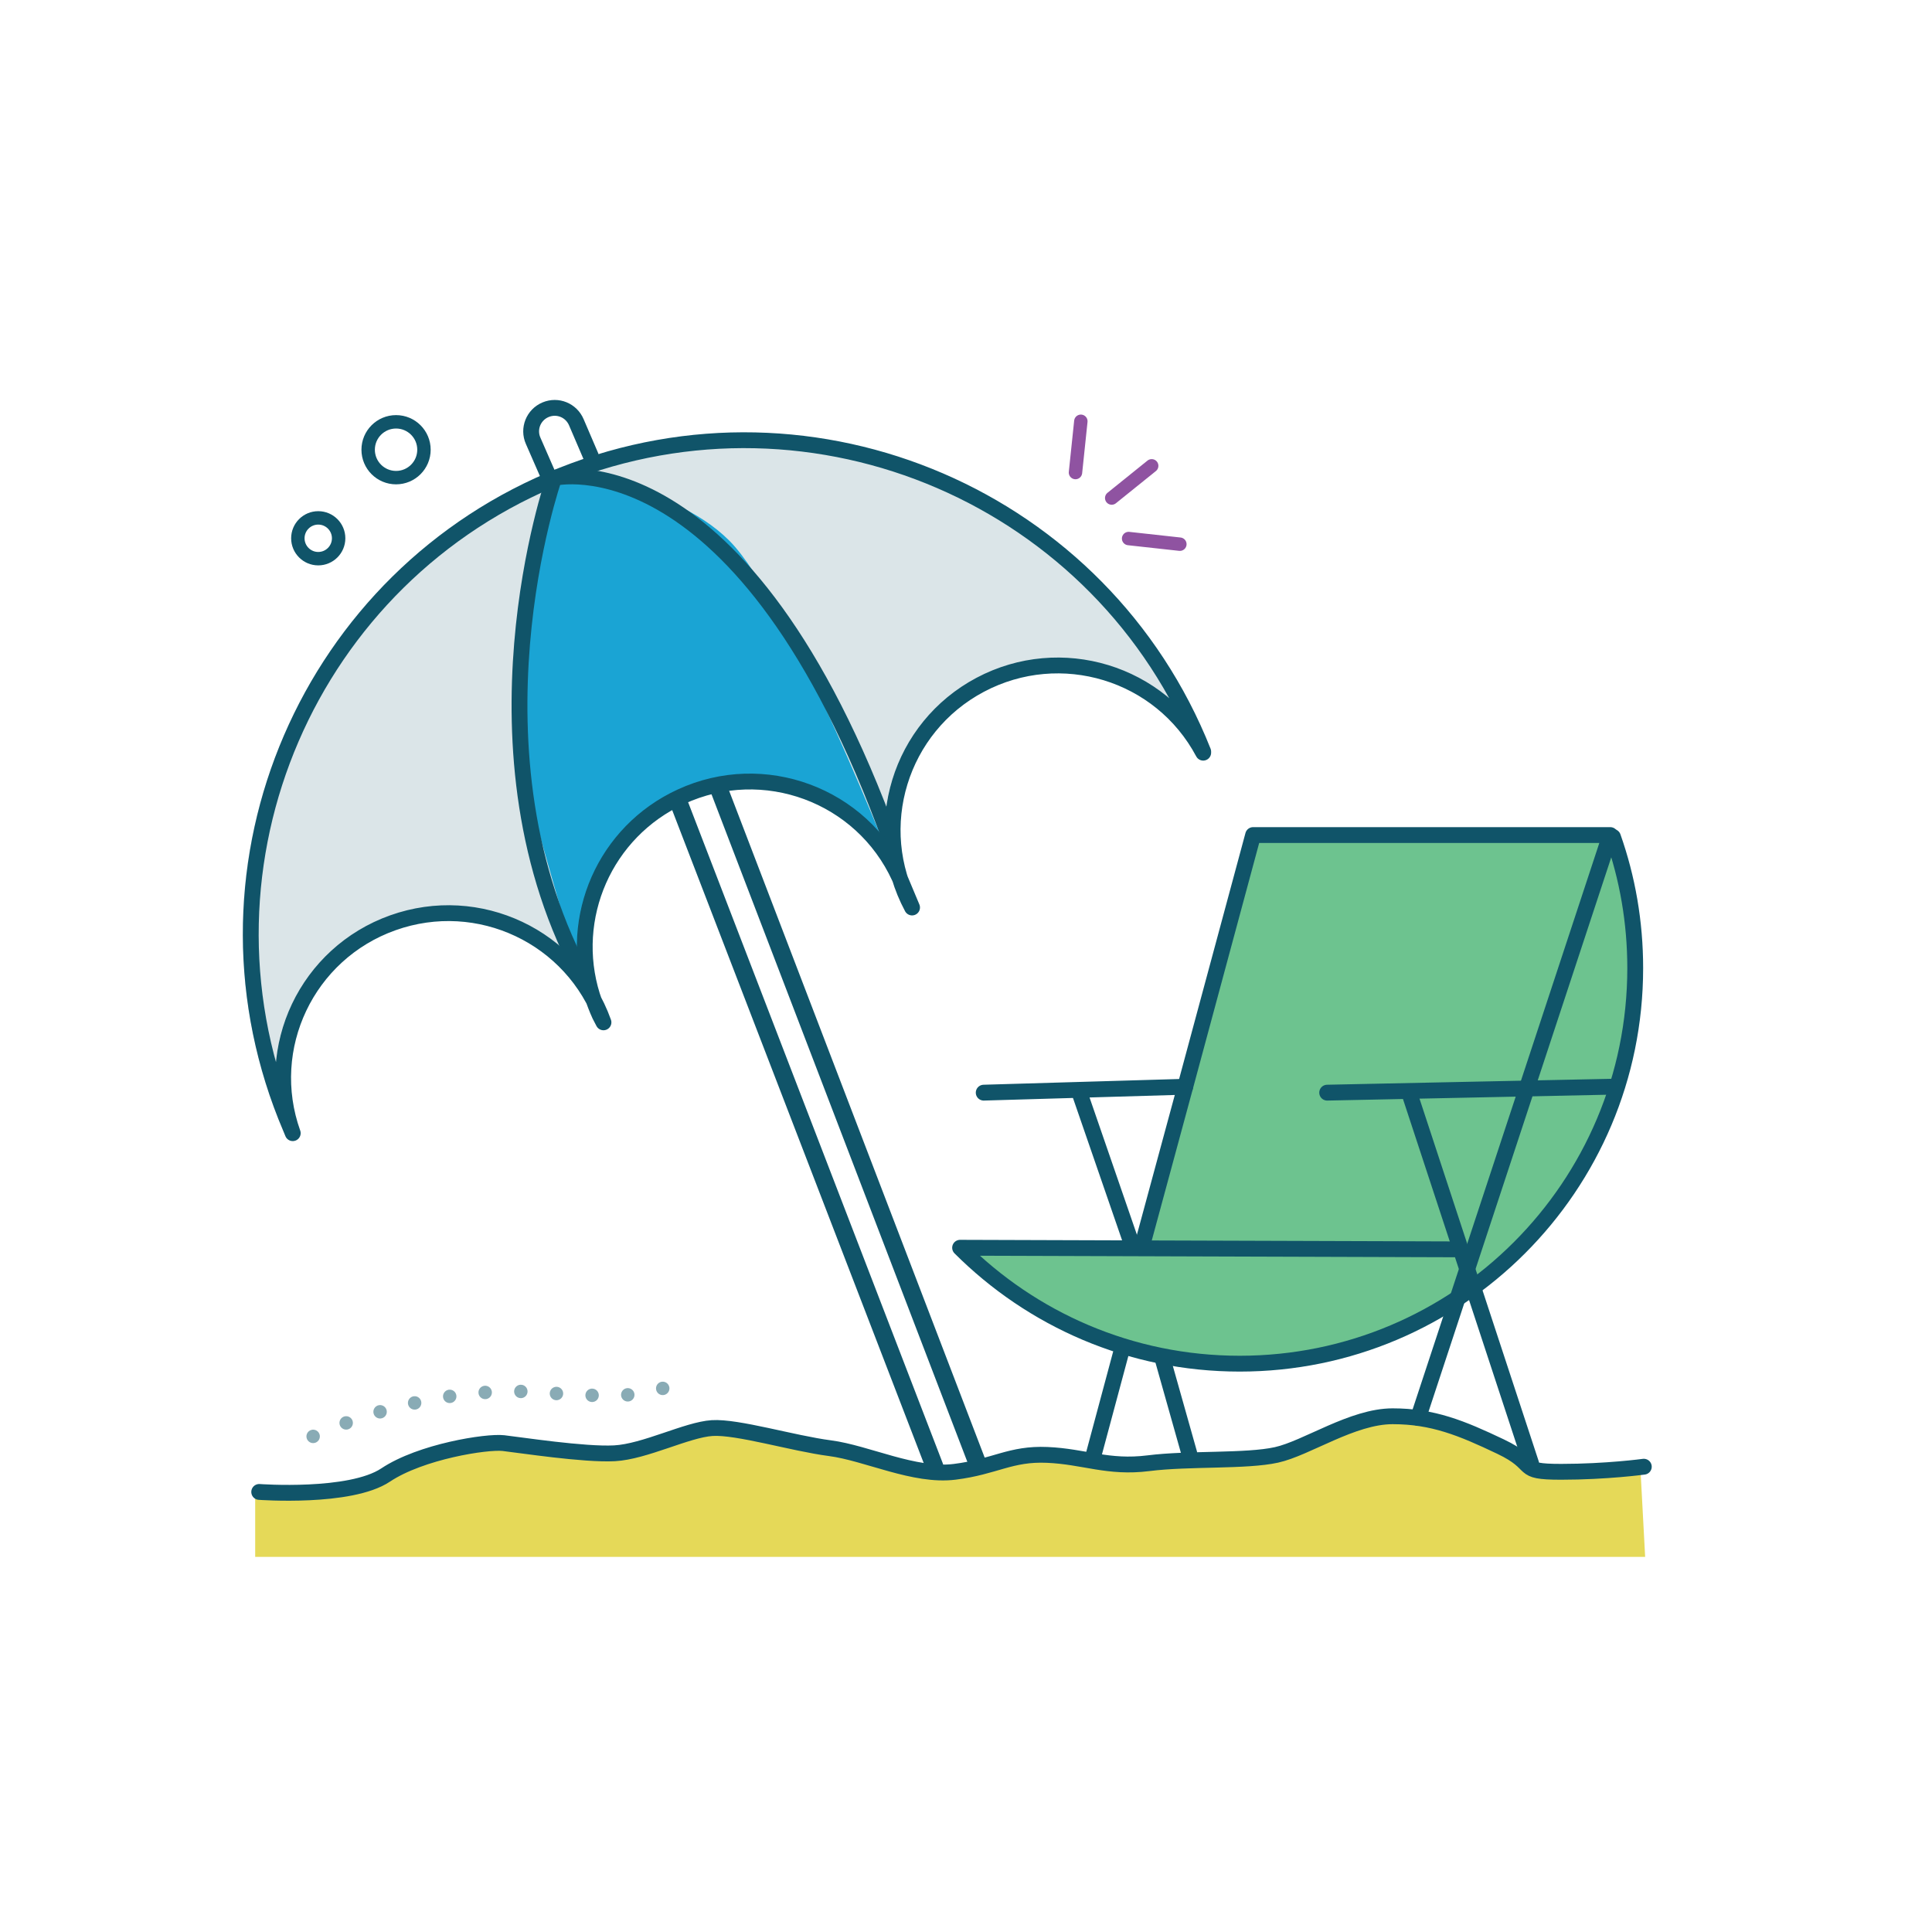 <svg xmlns="http://www.w3.org/2000/svg" id="Layer_1" data-name="Layer 1" viewBox="0 0 72 72"><defs><style>      .cls-1 {        stroke-width: .66px;      }      .cls-1, .cls-2 {        stroke-linejoin: round;      }      .cls-1, .cls-2, .cls-3, .cls-4, .cls-5 {        stroke-linecap: round;      }      .cls-1, .cls-2, .cls-3, .cls-4, .cls-5, .cls-6 {        fill: none;      }      .cls-1, .cls-2, .cls-3, .cls-4, .cls-6 {        stroke: #105469;      }      .cls-2, .cls-3 {        stroke-width: .59px;      }      .cls-7 {        fill: #105469;        opacity: .15;      }      .cls-3, .cls-4, .cls-5, .cls-6 {        stroke-miterlimit: 10;      }      .cls-4 {        opacity: .49;        stroke-dasharray: 0 1.33;      }      .cls-4, .cls-5, .cls-6 {        stroke-width: .5px;      }      .cls-8 {        fill: #6dc38f;      }      .cls-5 {        stroke: #8f53a1;      }      .cls-9 {        fill: #1cb3e8;      }      .cls-10 {        fill: #e5d958;      }    </style></defs><path class="cls-9" d="M20.59,17.69s-2.07,7.62-1.04,11.39,2.07,7.25,2.07,7.25c0,0-.38-5.08,4.33-6.96s7.44,3.2,7.44,3.2c0,0-3.95-10.16-6.21-12.42s-6.59-2.45-6.59-2.45Z"></path><g><path class="cls-7" d="M44.54,28.02c-1.59-2.99-5.31-4.12-8.31-2.53s-4.14,5.31-2.54,8.3l-.47-1.12c-1.41-3.08-5.06-4.43-8.14-3.01-2.85,1.31-4.22,4.51-3.31,7.42.08.24.17.48.28.72l.14.27c-1.14-3.19-4.65-4.85-7.85-3.71s-4.87,4.65-3.73,7.84l-.26-.63c-3.75-9.44.86-20.14,10.3-23.89,9.44-3.75,20.14.86,23.89,10.3v.03Z"></path><path class="cls-10" d="M61.11,54.47s-1.38.19-3.08.19-.82-.25-2.26-.94-2.51-1.13-4.02-1.13-3.2,1.19-4.33,1.44-3.26.13-4.77.31-2.39-.25-3.77-.31-1.95.44-3.45.63-3.26-.69-4.65-.88-3.45-.82-4.39-.75-2.51.88-3.64.94-3.52-.31-4.14-.38-3.08.31-4.39,1.19-4.71.63-4.71.63v2.61h51.8s-.19-3.52-.19-3.55Z"></path><path class="cls-8" d="M46.89,31.12l-4.27,15.32-6.47.19s4.02,4.27,10.11,4.21c9.45-.1,13.94-7.22,14.5-12.18.57-4.96-.75-7.41-.75-7.41l-13.12-.13Z"></path><circle class="cls-6" cx="11.86" cy="20.06" r=".76"></circle><circle class="cls-6" cx="14.76" cy="16.76" r="1.04"></circle><polyline class="cls-2" points="52.85 52.84 60.01 31.12 46.7 31.12 44.17 40.5 42.56 46.44"></polyline><line class="cls-3" x1="36.66" y1="40.72" x2="44.17" y2="40.5"></line><line class="cls-3" x1="49.46" y1="40.72" x2="60.01" y2="40.5"></line><line class="cls-3" x1="43.31" y1="50.58" x2="44.32" y2="54.16"></line><line class="cls-2" x1="42.18" y1="46.37" x2="40.23" y2="40.72"></line><path class="cls-2" d="M60.11,31.19c.54,1.53.83,3.17.83,4.89,0,8.14-6.6,14.74-14.74,14.74-4.07,0-7.75-1.65-10.42-4.32l18.65.06"></path><line class="cls-2" x1="52.54" y1="40.79" x2="57.06" y2="54.54"></line><line class="cls-2" x1="41.8" y1="50.33" x2="40.74" y2="54.28"></line><path class="cls-2" d="M21.84,36.58c-4.77-8.54-1.19-18.77-1.19-18.77,0,0,7.03-1.7,12.56,13.56"></path><line class="cls-1" x1="25.35" y1="30.05" x2="34.83" y2="54.66"></line><line class="cls-1" x1="26.8" y1="29.42" x2="36.4" y2="54.47"></line><path class="cls-2" d="M9.66,55.6s3.39.25,4.71-.63,3.77-1.26,4.39-1.19,3.01.44,4.14.38,2.7-.88,3.64-.94,3.01.57,4.39.75,3.14,1.07,4.65.88c1.51-.19,2.07-.69,3.45-.63,1.38.06,2.26.5,3.77.31s3.64-.06,4.77-.31,2.83-1.44,4.33-1.44,2.57.44,4.02,1.13.57.94,2.26.94,3.08-.19,3.08-.19"></path><path class="cls-2" d="M44.84,28.05c-1.59-2.99-5.31-4.12-8.31-2.53s-4.14,5.31-2.54,8.3l-.47-1.12c-1.41-3.08-5.06-4.43-8.14-3.01-2.85,1.31-4.22,4.51-3.31,7.42.08.24.17.48.28.72l.14.27c-1.14-3.19-4.65-4.85-7.85-3.71-3.2,1.14-4.87,4.65-3.73,7.84l-.26-.63c-3.75-9.44.86-20.14,10.3-23.89,9.44-3.75,20.14.86,23.89,10.3v.03Z"></path><path class="cls-4" d="M11.67,53.53s4.14-2.01,8.66-1.63c4.52.38,4.65-.38,4.65-.38"></path><line class="cls-5" x1="41.43" y1="18.56" x2="42.92" y2="17.36"></line><line class="cls-5" x1="42.06" y1="20.07" x2="43.97" y2="20.28"></line><line class="cls-5" x1="40.08" y1="17.61" x2="40.28" y2="15.7"></line><path class="cls-2" d="M20.39,17.62l-.52-1.19c-.2-.45.01-.97.46-1.16h0c.45-.19.96.02,1.15.47l.54,1.26"></path></g></svg>